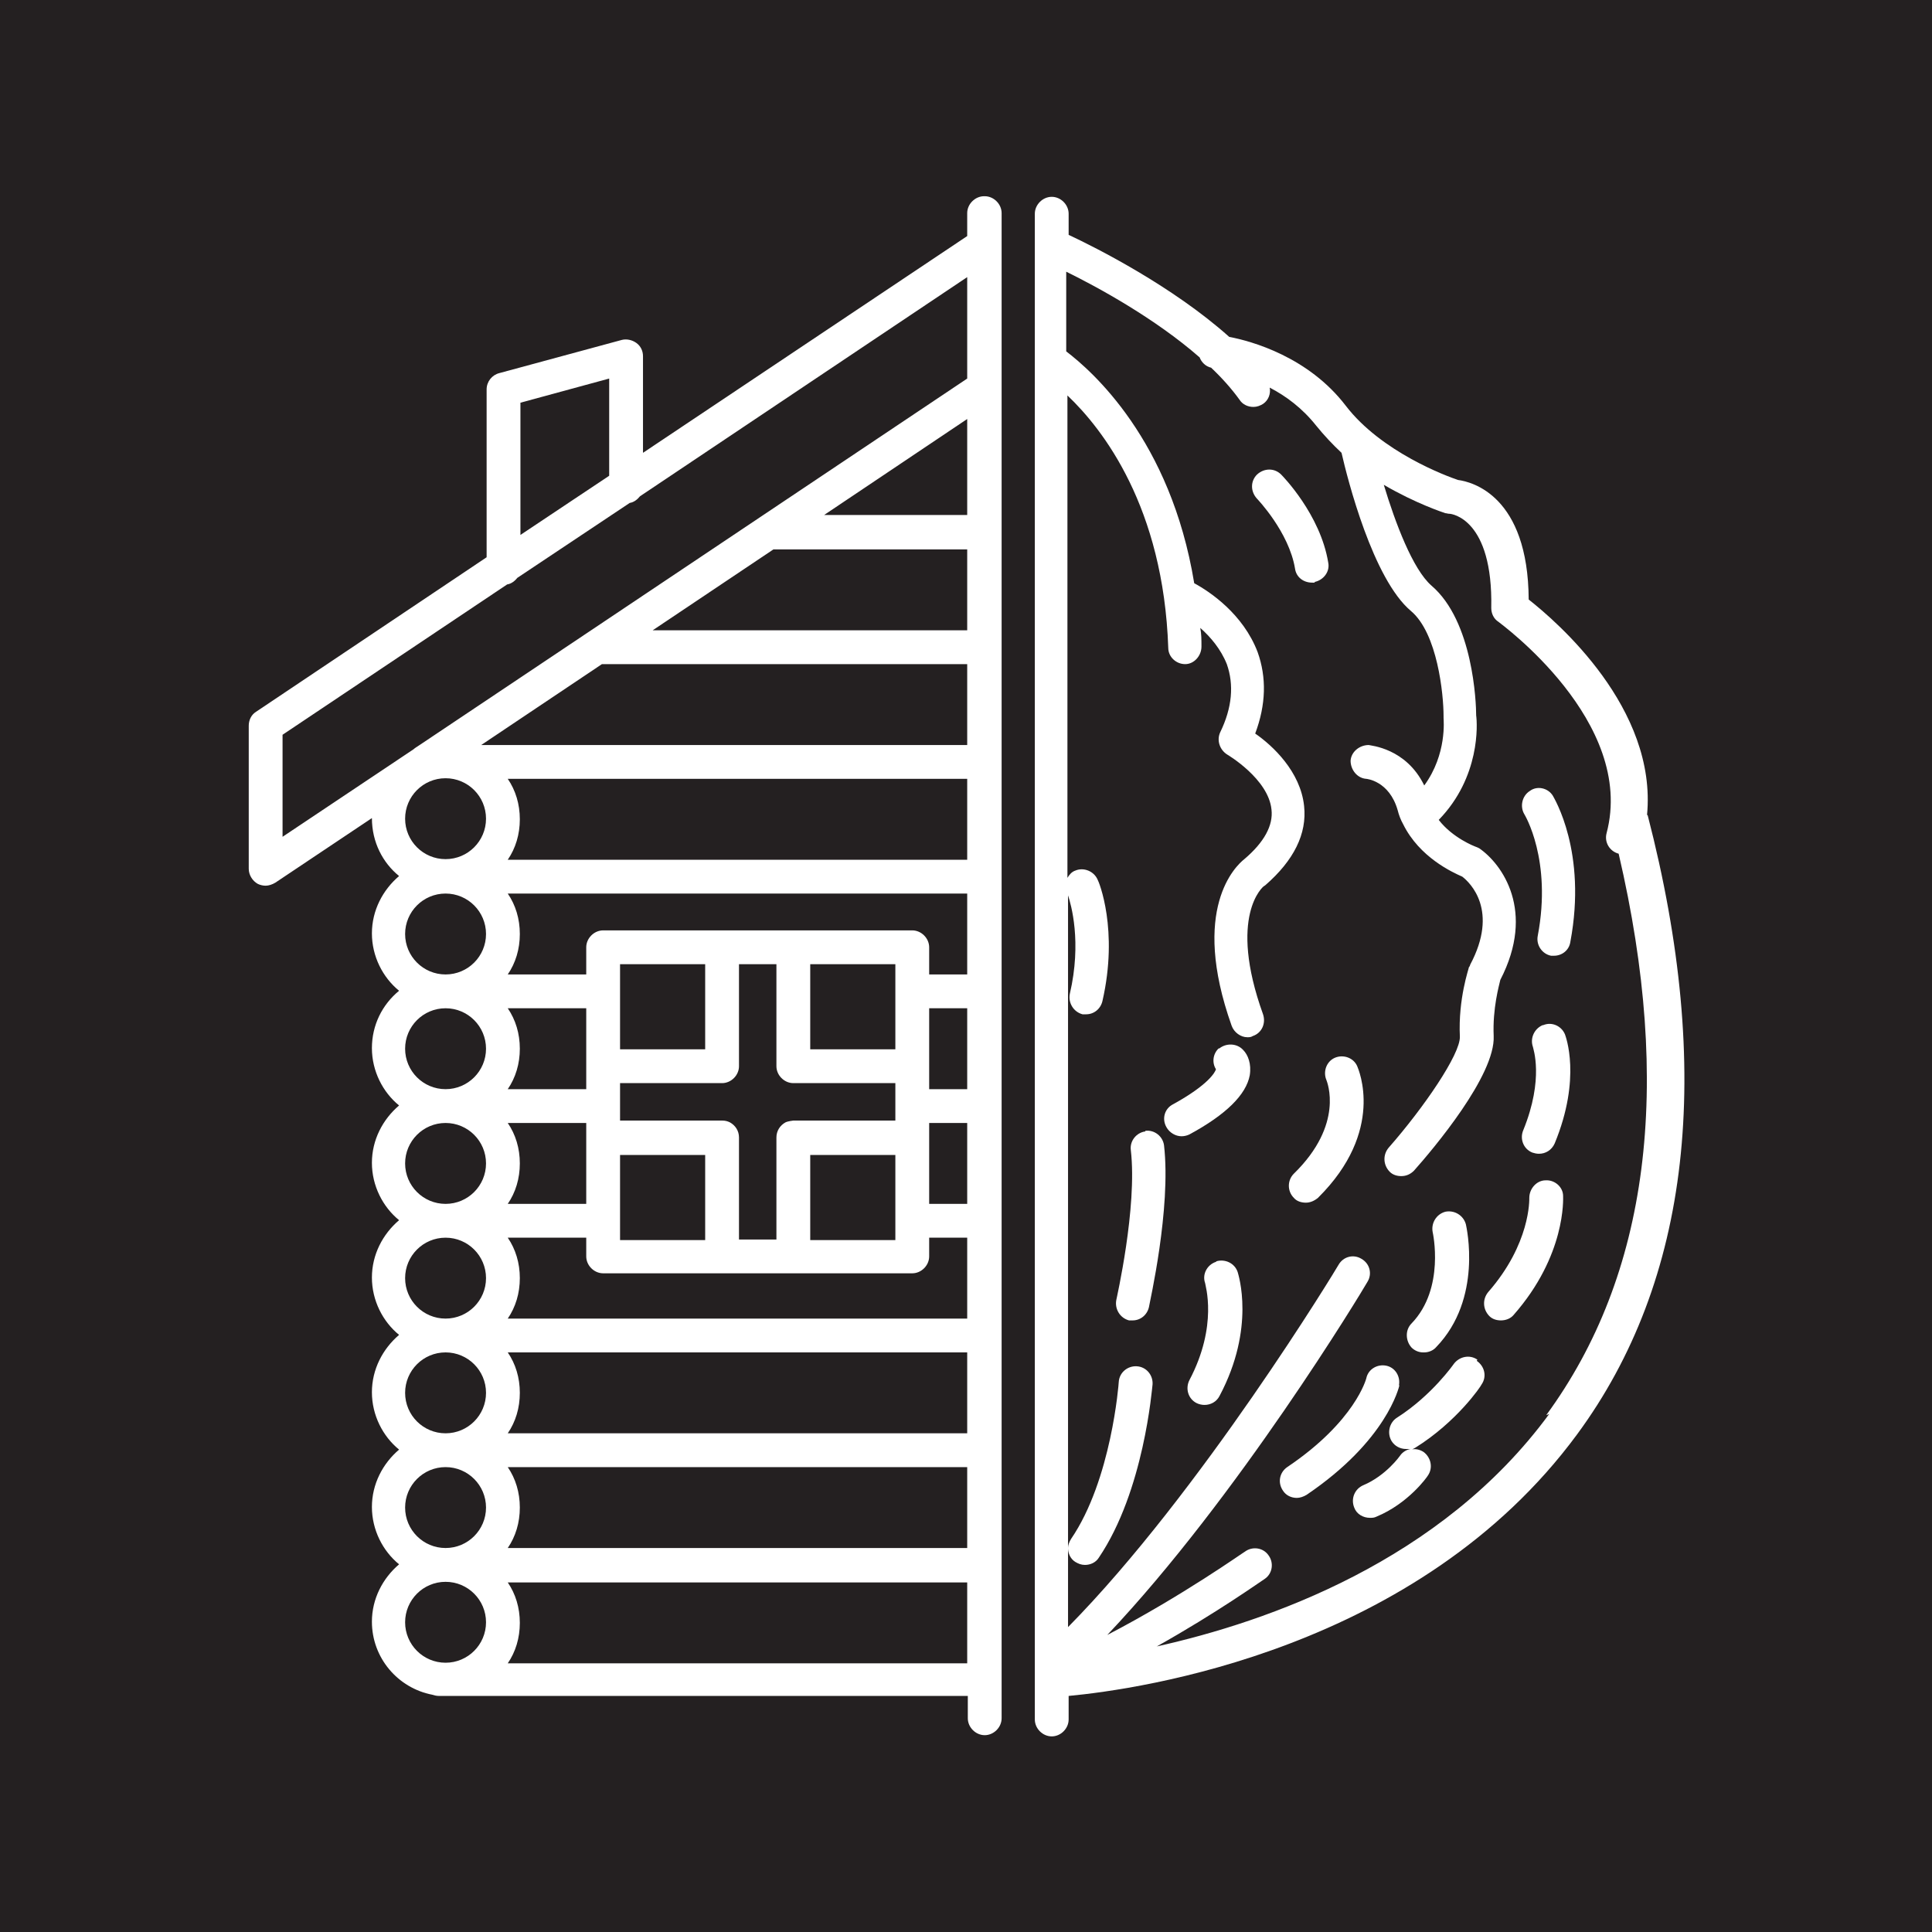 <?xml version="1.0" encoding="UTF-8"?>
<svg id="_Слой_1" data-name="Слой 1" xmlns="http://www.w3.org/2000/svg" viewBox="0 0 32 32">
  <defs>
    <style>
      .cls-1 {
        fill: #fff;
      }

      .cls-2 {
        fill: #242021;
      }
    </style>
  </defs>
  <rect class="cls-2" x="-2" y="-2" width="36" height="36"/>
  <g>
    <path class="cls-1" d="M27.28,13.5s0,0,0,0c.17-1.77-1.49-3.2-1.96-3.57-.01-1.72-.94-1.95-1.17-1.98-.18-.06-1.27-.46-1.86-1.23-.62-.81-1.56-1.07-1.93-1.14-.94-.84-2.21-1.48-2.66-1.69v-.35c0-.15-.13-.28-.28-.28s-.28.13-.28.28v24.94c0,.15.13.28.28.28s.28-.13.28-.28v-.39c1.17-.11,5.79-.76,8.42-4.33,1.88-2.55,2.27-6.01,1.17-10.26ZM25.66,23.42c-1.79,2.44-4.66,3.44-6.5,3.85,1-.56,1.74-1.09,1.79-1.12.13-.09.15-.27.06-.39-.09-.13-.27-.15-.39-.06-.01,0-1.03.73-2.28,1.38,2.16-2.28,4.22-5.69,4.31-5.85.08-.13.04-.3-.1-.38-.13-.08-.3-.04-.38.1-.02.04-2.28,3.77-4.48,6v-1.31c0,.09.04.18.12.23.05.03.1.05.16.05.09,0,.18-.04.23-.12.75-1.11.88-2.8.89-2.87.01-.15-.1-.29-.26-.3-.15-.01-.29.1-.3.26,0,.02-.12,1.62-.79,2.6-.03.05-.05.1-.05.15v-10.81c.05.15.23.77.03,1.63-.03.15.06.3.21.34.02,0,.04,0,.06,0,.13,0,.24-.09.27-.22.27-1.18-.06-1.98-.08-2.01-.06-.14-.23-.21-.37-.15-.06.02-.1.07-.13.12v-7.99c.59.56,1.59,1.85,1.67,4.18,0,.15.13.27.28.27h0c.15,0,.27-.14.27-.29,0-.11,0-.21-.02-.31.17.15.34.35.44.6.12.34.09.72-.11,1.13-.06.13-.01.29.12.37,0,0,.68.4.73.91.03.26-.12.54-.45.82-.14.11-.9.82-.21,2.76.04.11.15.19.26.19.03,0,.06,0,.09-.02.15-.05.22-.21.17-.36-.59-1.64.01-2.12.01-2.12,0,0,.02-.01.03-.02.47-.41.69-.85.64-1.31-.06-.57-.52-1-.81-1.2.18-.48.19-.93.04-1.35-.24-.63-.79-1-1.05-1.14-.39-2.38-1.7-3.52-2.12-3.84v-1.32c.53.26,1.48.78,2.21,1.42.03.08.1.15.19.17.18.17.34.35.47.53.05.08.14.12.23.12.06,0,.11-.02.16-.05.09-.06.13-.17.11-.27.27.14.54.34.77.63.13.16.27.31.42.45.1.44.52,2.09,1.15,2.62.44.37.54,1.38.54,1.74,0,0,0,.02,0,.03,0,.03.06.6-.32,1.12-.3-.62-.89-.66-.92-.67-.15,0-.29.11-.3.26,0,.15.11.29.26.3,0,0,.38.03.52.52.02.08.05.16.09.23,0,0,0,0,0,0,.27.55.82.8.98.87.13.1.61.56.13,1.46,0,.01-.01.03-.02.04,0,.02-.18.52-.15,1.15.01.29-.6,1.18-1.18,1.84-.1.12-.09.29.02.4.05.05.12.07.19.07.08,0,.15-.03.21-.09.32-.36,1.35-1.58,1.32-2.23-.02-.46.09-.84.11-.93.59-1.14.03-1.92-.35-2.18-.02-.01-.04-.02-.07-.03,0,0-.37-.14-.6-.44.69-.71.64-1.59.62-1.73,0-.21-.05-1.56-.74-2.15-.31-.27-.6-1.04-.79-1.67.53.31.99.46,1.02.47.02,0,.04.01.07.01.03,0,.72.08.69,1.56,0,.09.04.18.12.23.02.02,2.28,1.65,1.79,3.5-.04.15.05.3.2.34h0c.9,3.86.5,6.98-1.2,9.3h0Z"/>
    <path class="cls-1" d="M21.77,9.64c.15-.03.26-.17.23-.32-.13-.8-.76-1.44-.78-1.46-.11-.11-.28-.11-.4,0-.11.11-.11.28,0,.4,0,0,.53.55.63,1.16.02.14.14.23.28.23.01,0,.03,0,.05,0Z"/>
    <path class="cls-1" d="M25.34,13.1c-.13.08-.17.26-.09.39,0,0,.46.75.22,2.01-.03.15.07.3.22.33.02,0,.04,0,.05,0,.13,0,.25-.09.27-.23.28-1.49-.27-2.38-.29-2.42-.08-.13-.26-.17-.38-.08h0Z"/>
    <path class="cls-1" d="M25.55,16.98c-.14.06-.21.22-.16.36,0,.02.19.52-.16,1.38-.06.14,0,.31.15.37.03.01.07.02.11.02.11,0,.21-.06.26-.17.45-1.09.18-1.78.17-1.81-.06-.14-.22-.21-.36-.15Z"/>
    <path class="cls-1" d="M25.6,19.55c-.15,0-.27.14-.27.29,0,.03.02.76-.68,1.56-.1.12-.09.29.02.4.05.05.12.07.19.07.08,0,.16-.03.21-.09.87-.99.82-1.93.82-1.97,0-.15-.14-.27-.29-.26Z"/>
    <path class="cls-1" d="M23.59,22.4c.07,0,.15-.03.2-.09.77-.8.5-1.98.49-2.03-.04-.15-.19-.24-.34-.21-.15.04-.24.19-.21.34,0,0,.21.93-.35,1.51-.11.11-.1.29,0,.4.05.05.12.08.19.08h0Z"/>
    <path class="cls-1" d="M22.11,17.52c-.14.06-.2.23-.14.37.01.03.3.73-.54,1.55-.11.11-.11.29,0,.4.05.06.13.08.2.08s.14-.03.2-.08c1.12-1.11.67-2.13.65-2.18-.06-.14-.23-.2-.37-.14h0Z"/>
    <path class="cls-1" d="M20.19,17.36c-.1.09-.12.24-.05.35-.01.04-.11.25-.71.58-.14.07-.19.24-.11.38.05.09.15.15.25.15.04,0,.09-.01.13-.03.61-.33.94-.66,1-.98.03-.19-.03-.34-.11-.42-.1-.11-.28-.12-.4-.02h0Z"/>
    <path class="cls-1" d="M18.97,18.74c-.15.02-.26.16-.24.31.11.95-.24,2.47-.24,2.48-.03.15.06.3.21.34.02,0,.04,0,.06,0,.13,0,.24-.09.27-.22.01-.07.37-1.63.25-2.68-.02-.15-.16-.26-.31-.24h0Z"/>
    <path class="cls-1" d="M20.14,20.9c-.15.05-.23.21-.18.35,0,.03.22.7-.26,1.61-.07.14-.02.31.12.38.04.02.09.03.13.03.1,0,.2-.05.25-.15.6-1.13.31-2.01.3-2.05-.05-.15-.21-.22-.35-.18h0Z"/>
    <path class="cls-1" d="M23.17,22.95c.03-.15-.06-.3-.21-.33-.15-.03-.3.06-.33.21,0,0-.18.71-1.31,1.47-.13.09-.16.26-.07.39.05.08.14.12.23.12.05,0,.11-.02.16-.05,1.33-.9,1.53-1.78,1.54-1.82h0Z"/>
    <path class="cls-1" d="M24.47,22.52c-.13-.09-.3-.05-.39.07,0,0-.36.52-.94.89-.13.08-.17.26-.09.39.05.08.14.13.24.13.02,0,.05,0,.07,0-.06.01-.13.05-.17.11,0,0-.23.33-.61.49-.14.06-.21.22-.15.37.04.11.15.17.26.17.04,0,.07,0,.11-.02.53-.22.84-.66.85-.68.09-.13.05-.3-.07-.39-.06-.04-.14-.06-.21-.04.02,0,.05-.02.07-.03.69-.43,1.09-1.02,1.1-1.05.09-.13.05-.3-.08-.39h0Z"/>
    <path class="cls-1" d="M16.3,3.25c-.15,0-.28.13-.28.28v.38l-5.37,3.59v-1.6c0-.09-.04-.17-.11-.22-.07-.05-.16-.07-.24-.05l-2.03.55c-.12.03-.21.14-.21.27v2.78l-3.82,2.56c-.08.05-.12.14-.12.23v2.37c0,.1.06.2.15.25.04.02.09.03.13.03.05,0,.11-.02.16-.05l1.6-1.07h0c0,.4.18.74.45.96-.27.23-.45.57-.45.95s.18.73.45.95c-.28.23-.45.57-.45.95s.18.73.45.95c-.27.23-.45.57-.45.95s.18.73.45.95c-.27.23-.45.57-.45.95s.18.73.45.95c-.27.23-.45.57-.45.95s.18.73.45.95c-.27.23-.45.57-.45.95s.18.73.45.95c-.27.23-.45.57-.45.95,0,.6.43,1.1,1,1.21.03.01.07.02.11.02h8.76v.37c0,.15.13.28.28.28s.28-.13.28-.28V3.53c0-.15-.13-.28-.28-.28h0ZM8.62,6.67l1.47-.4v1.61l-1.47.98v-2.19h0ZM7.38,27.54c-.37,0-.67-.3-.67-.67s.3-.67.67-.67.67.3.67.67-.3.67-.67.67ZM7.38,25.64c-.37,0-.67-.3-.67-.67s.3-.67.67-.67.67.3.67.67-.3.67-.67.67ZM7.38,23.74c-.37,0-.67-.3-.67-.67s.3-.67.67-.67.67.3.67.67-.3.67-.67.67ZM7.38,21.84c-.37,0-.67-.3-.67-.67s.3-.67.67-.67.67.3.67.67-.3.67-.67.67ZM7.38,19.94c-.37,0-.67-.3-.67-.67s.3-.67.67-.67.67.3.67.67-.3.67-.67.67ZM7.38,18.04c-.37,0-.67-.3-.67-.67s.3-.67.67-.67.67.3.67.67-.3.67-.67.67ZM7.38,16.14c-.37,0-.67-.3-.67-.67s.3-.67.67-.67.67.3.67.67-.3.67-.67.67ZM7.38,14.23c-.37,0-.67-.3-.67-.67s.3-.67.67-.67.67.3.67.67-.3.67-.67.67ZM16.02,27.55h-7.61c.13-.19.2-.42.2-.67s-.07-.48-.2-.67h7.61v1.34ZM16.02,25.64h-7.61c.13-.19.2-.42.2-.67s-.07-.48-.2-.67h7.61v1.34ZM16.02,23.74h-7.61c.13-.19.2-.42.2-.67s-.07-.48-.2-.67h7.61v1.34ZM16.02,21.84h-7.61c.13-.19.2-.42.2-.67s-.07-.48-.2-.67h1.3v.31c0,.15.13.28.28.28h5.12c.15,0,.28-.13.28-.28v-.31h.63v1.34ZM8.41,18.6h1.3v1.34h-1.3c.13-.19.2-.42.2-.67s-.07-.48-.2-.67ZM8.41,16.7h1.3v1.34h-1.3c.13-.19.2-.42.2-.67s-.07-.48-.2-.67ZM11.96,17.94c.15,0,.28-.13.28-.28v-1.69h.62v1.69c0,.15.13.28.28.28h1.69v.62h-1.69s-.09.01-.13.03c-.09.05-.15.14-.15.25v1.69h-.62v-1.69c0-.11-.06-.2-.15-.25-.04-.02-.08-.03-.13-.03h-1.69v-.62h1.69ZM10.27,17.38v-1.41h1.41v1.41h-1.41ZM13.42,17.38v-1.41h1.41v1.41h-1.41ZM14.83,19.13v1.41h-1.41v-1.41h1.41ZM11.68,19.13v1.41h-1.41v-1.41h1.41ZM16.02,19.94h-.63v-1.34h.63v1.34ZM16.02,18.04h-.63v-1.34h.63v1.34ZM16.02,16.14h-.63v-.45c0-.15-.13-.28-.28-.28h-5.12c-.15,0-.28.13-.28.28v.45h-1.3c.13-.19.2-.42.2-.67s-.07-.48-.2-.67h7.61v1.34h0ZM16.02,14.24h-7.61c.13-.19.2-.42.2-.67s-.07-.48-.2-.67h7.61v1.34h0ZM16.02,12.34H7.97l2-1.34h6.05v1.34ZM16.02,10.44h-5.21l2-1.34h3.21v1.34ZM16.02,8.53h-2.37l2.37-1.59v1.59ZM16.02,6.27l-6.29,4.21-2.81,1.88s-.05.03-.07.05l-2.17,1.45v-1.69l3.72-2.49c.07-.01.13-.06.17-.11l1.86-1.24c.07-.01.13-.06.17-.11l5.42-3.63v1.69h0Z"/>
  </g>
</svg>
